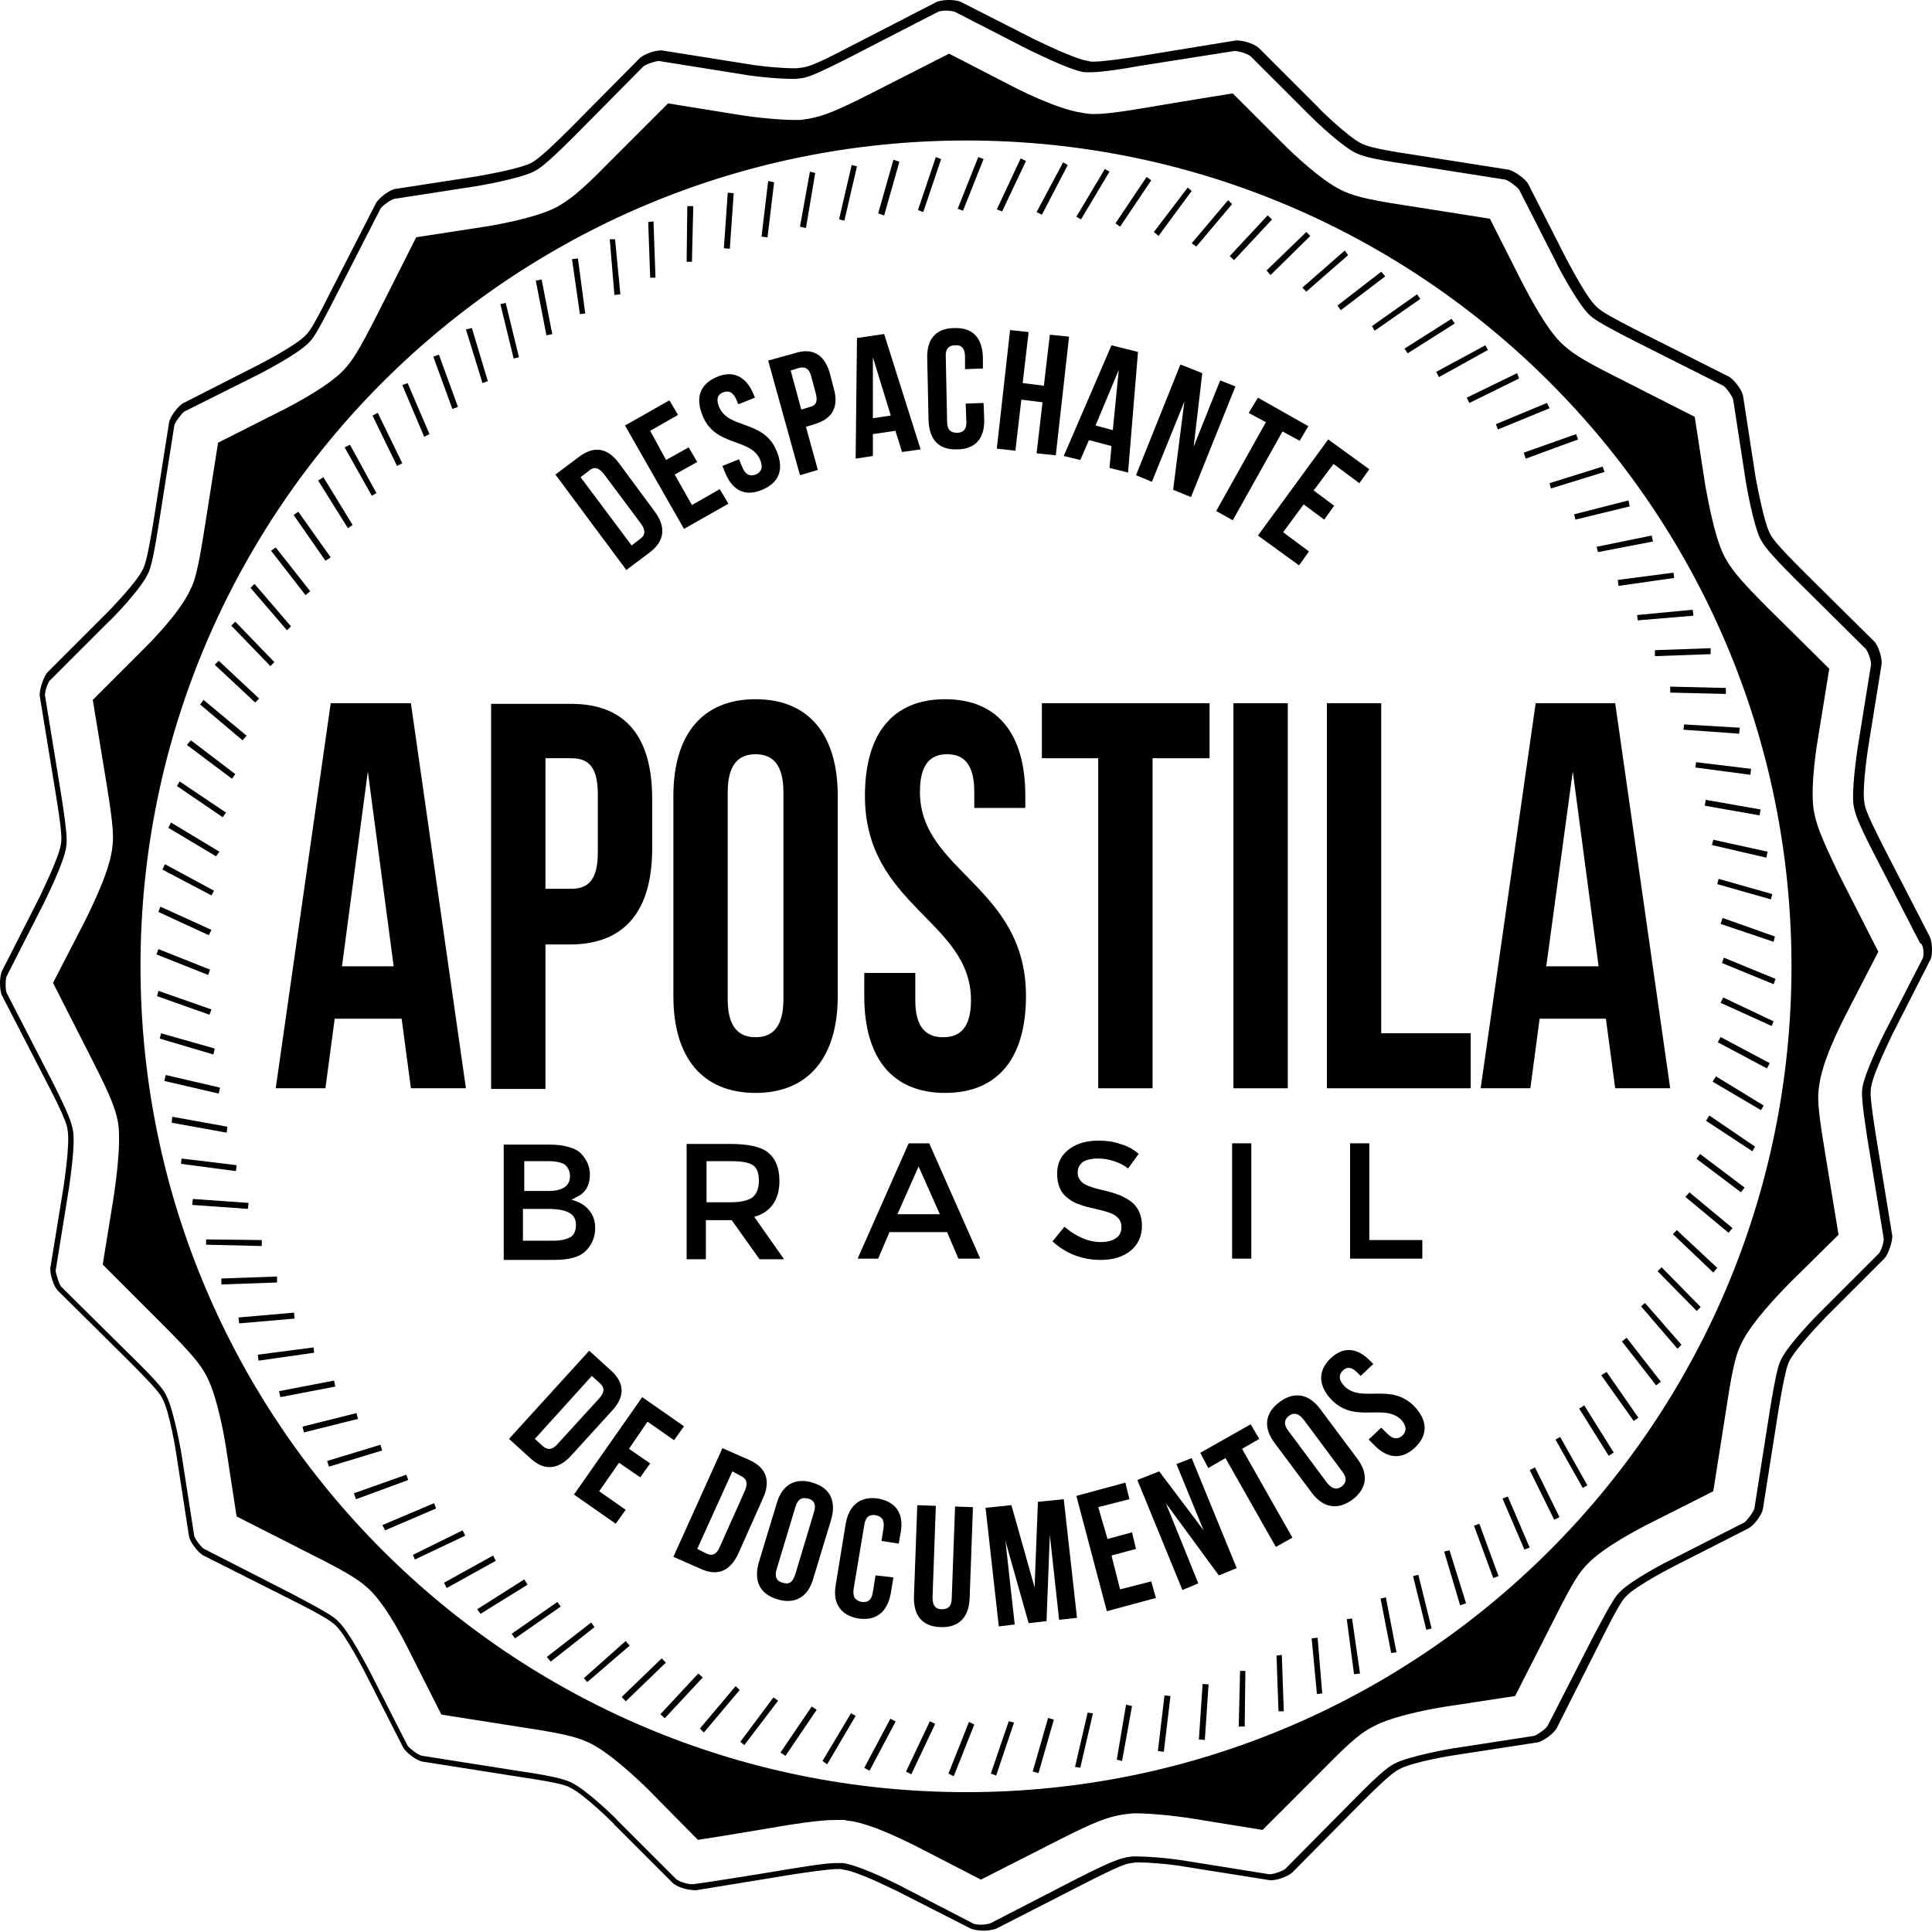 <svg width="90" height="90" viewBox="0 0 90 90" fill="none" xmlns="http://www.w3.org/2000/svg">
<path d="M89.907 43.657L87.808 39.581C86.943 37.883 86.882 37.636 86.851 37.389C86.727 36.71 87.036 34.765 87.036 34.765L87.653 30.936C87.684 30.659 87.499 30.041 87.283 29.856L84.041 26.645C82.683 25.287 82.559 25.07 82.436 24.823C82.158 24.268 81.849 22.57 81.787 22.261L81.201 18.463C81.17 18.185 80.768 17.66 80.521 17.537L76.415 15.468C74.717 14.604 74.532 14.449 74.347 14.264C73.853 13.801 72.988 12.072 72.957 12.041L71.197 8.583C71.074 8.336 70.549 7.966 70.271 7.904L65.763 7.194C63.88 6.916 63.602 6.762 63.448 6.7C62.799 6.391 61.379 5.002 61.379 4.971L58.662 2.254C58.508 2.099 58.045 1.883 57.581 1.883L53.043 2.624C52.456 2.717 51.376 2.871 50.974 2.871H50.82L50.696 2.84C50.017 2.748 48.257 1.852 48.226 1.852L44.768 0.093C44.707 0.062 44.521 0 44.213 0C43.904 0 43.688 0.062 43.626 0.093L39.551 2.192C37.852 3.087 37.575 3.118 37.358 3.149L37.111 3.18H36.926C36.556 3.18 35.568 3.118 34.703 2.964L30.813 2.346C30.442 2.346 29.948 2.563 29.794 2.717L26.583 5.959C25.225 7.317 24.978 7.441 24.793 7.564C24.237 7.873 22.539 8.151 22.23 8.213L18.432 8.799C18.154 8.83 17.63 9.232 17.506 9.479L15.406 13.585C14.542 15.314 14.388 15.468 14.233 15.623C13.77 16.117 12.01 17.012 12.01 17.012L8.552 18.772C8.305 18.895 7.904 19.42 7.873 19.698L7.163 24.206C6.854 26.12 6.731 26.367 6.669 26.491C6.36 27.17 4.94 28.59 4.94 28.59L2.223 31.307C2.038 31.492 1.822 32.141 1.852 32.419L2.593 36.957C2.902 38.84 2.871 39.087 2.84 39.304C2.748 39.983 1.852 41.743 1.852 41.774L0.093 45.232C-0.031 45.479 -0.031 46.127 0.093 46.374L2.192 50.449C3.087 52.178 3.118 52.425 3.149 52.642C3.273 53.29 2.964 55.235 2.964 55.266L2.346 59.063C2.316 59.341 2.501 59.959 2.717 60.144L5.959 63.355C7.317 64.714 7.472 64.961 7.564 65.146C7.904 65.763 8.213 67.708 8.213 67.739L8.799 71.537C8.83 71.815 9.232 72.34 9.479 72.463L13.585 74.532C15.314 75.396 15.468 75.582 15.623 75.705C16.117 76.168 17.012 77.928 17.012 77.928L18.772 81.386C18.895 81.633 19.42 82.034 19.698 82.065L24.206 82.775C26.089 83.053 26.367 83.177 26.552 83.269C27.201 83.578 28.621 84.967 28.621 84.998L31.338 87.715C31.492 87.87 31.955 88.055 32.419 88.055L36.957 87.314C37.575 87.221 38.624 87.067 39.026 87.067H39.18L39.304 87.098C40.014 87.19 41.743 88.086 41.774 88.086L45.232 89.846C45.324 89.876 45.509 89.938 45.818 89.938C46.096 89.938 46.312 89.876 46.405 89.846L50.511 87.746C52.209 86.882 52.456 86.82 52.703 86.789L52.919 86.758H53.074C53.444 86.758 54.432 86.82 55.297 86.974L59.187 87.592C59.557 87.592 60.051 87.376 60.206 87.221L63.417 83.979C64.775 82.621 65.022 82.497 65.207 82.405C65.825 82.065 67.77 81.756 67.801 81.756L71.599 81.17C71.876 81.139 72.401 80.738 72.525 80.491L74.594 76.384C75.458 74.655 75.612 74.501 75.767 74.347C76.23 73.853 77.99 72.957 77.99 72.957L81.448 71.197C81.695 71.074 82.096 70.549 82.127 70.271L82.837 65.763C83.146 63.88 83.269 63.602 83.331 63.448C83.64 62.799 85.06 61.348 85.06 61.348L87.777 58.631C87.962 58.446 88.178 57.798 88.147 57.551L87.406 53.012C87.098 51.098 87.129 50.882 87.159 50.666C87.252 49.986 88.147 48.226 88.147 48.196L89.907 44.738C90.031 44.583 90.031 43.935 89.907 43.657ZM89.568 44.645L87.808 48.072C87.808 48.072 86.882 49.894 86.758 50.666C86.727 50.913 86.696 51.16 87.005 53.136L87.746 57.674C87.777 57.828 87.623 58.322 87.499 58.415L84.782 61.132C84.751 61.163 83.3 62.614 82.96 63.355C82.868 63.54 82.744 63.849 82.436 65.763L81.726 70.271C81.695 70.425 81.386 70.827 81.262 70.919L77.805 72.679C77.774 72.679 75.983 73.606 75.458 74.161C75.273 74.347 75.118 74.532 74.192 76.292L72.093 80.398C72.031 80.522 71.599 80.83 71.475 80.861L67.677 81.448C67.647 81.448 65.671 81.787 64.96 82.158C64.744 82.281 64.467 82.405 63.077 83.825L59.866 87.067C59.804 87.129 59.434 87.283 59.156 87.314L55.297 86.696C54.37 86.542 53.383 86.48 52.981 86.48H52.827H52.796H52.765L52.518 86.511C52.24 86.573 51.962 86.604 50.202 87.499L46.127 89.599C46.096 89.599 45.942 89.66 45.726 89.66C45.509 89.66 45.355 89.629 45.324 89.599L41.866 87.808C41.31 87.53 39.952 86.882 39.273 86.789H39.149H39.118H39.087H38.933C38.501 86.789 37.544 86.943 36.772 87.067C35.321 87.314 32.573 87.746 32.264 87.777C31.924 87.777 31.554 87.592 31.492 87.53L28.775 84.813C28.775 84.782 27.324 83.362 26.583 83.022C26.367 82.93 26.058 82.775 24.144 82.497L19.636 81.787C19.482 81.756 19.081 81.448 18.988 81.324L17.228 77.866C17.105 77.65 16.302 76.045 15.746 75.52C15.561 75.335 15.376 75.18 13.616 74.254L9.509 72.154C9.386 72.093 9.077 71.691 9.046 71.537L8.46 67.77C8.46 67.77 8.12 65.732 7.75 65.022C7.657 64.806 7.503 64.528 6.082 63.139L2.84 59.928C2.748 59.804 2.593 59.31 2.593 59.187L3.211 55.358C3.273 54.895 3.52 53.29 3.396 52.642C3.334 52.364 3.304 52.086 2.408 50.326L0.309 46.25C0.247 46.127 0.247 45.602 0.309 45.479L2.069 42.021C2.069 41.99 2.995 40.199 3.087 39.427C3.118 39.18 3.149 38.902 2.84 36.957L2.099 32.419C2.069 32.264 2.223 31.77 2.346 31.677L5.063 28.961C5.094 28.961 6.545 27.479 6.885 26.738C6.978 26.552 7.101 26.305 7.41 24.329L8.12 19.822C8.151 19.667 8.46 19.266 8.583 19.173L12.041 17.444C12.041 17.444 13.863 16.518 14.388 15.962C14.573 15.777 14.727 15.592 15.623 13.832L17.722 9.726C17.784 9.602 18.216 9.293 18.37 9.262L22.168 8.676C22.199 8.676 24.175 8.336 24.854 7.997C25.101 7.873 25.379 7.719 26.768 6.329L29.979 3.087C30.041 3.026 30.412 2.871 30.689 2.84L34.549 3.458C35.444 3.612 36.463 3.674 36.834 3.674H37.019H37.05H37.081L37.328 3.643C37.575 3.612 37.852 3.551 39.612 2.655L43.688 0.556C43.688 0.556 43.811 0.494 44.089 0.494C44.336 0.494 44.491 0.556 44.491 0.556L47.918 2.316C47.949 2.316 49.739 3.242 50.511 3.365H50.635H50.666H50.696H50.851C51.314 3.365 52.518 3.18 52.981 3.087C52.981 3.087 57.087 2.439 57.489 2.377C57.828 2.377 58.199 2.563 58.261 2.624L60.978 5.341C61.317 5.681 62.521 6.823 63.17 7.132C63.386 7.225 63.664 7.379 65.609 7.657L70.117 8.367C70.271 8.398 70.672 8.707 70.765 8.83L72.525 12.288C72.525 12.319 73.451 14.079 74.007 14.635C74.192 14.82 74.408 15.005 76.168 15.9L80.275 17.969C80.398 18.031 80.707 18.463 80.738 18.617L81.324 22.415C81.324 22.446 81.664 24.422 82.003 25.101C82.158 25.379 82.281 25.626 83.671 27.015L86.912 30.226C87.005 30.319 87.19 30.813 87.159 30.967L86.542 34.796C86.48 35.259 86.233 36.895 86.357 37.575C86.418 37.852 86.449 38.13 87.345 39.859L89.444 43.935C89.629 43.997 89.629 44.521 89.568 44.645Z" fill="black"/>
<path d="M84.504 37.821C84.288 36.648 84.689 34.394 84.689 34.394L85.214 31.152L82.374 28.342C80.923 26.891 80.645 26.49 80.336 25.934C79.811 24.915 79.502 22.877 79.441 22.63L78.947 19.419L75.365 17.598C73.574 16.703 73.173 16.394 72.741 15.992C72.555 15.807 72 15.282 70.888 13.121L69.406 10.188L65.485 9.57C63.417 9.262 62.953 9.076 62.49 8.86C61.533 8.397 60.236 7.162 59.742 6.668L57.427 4.352C56.223 4.538 53.475 5.001 53.475 5.001C51.684 5.31 51.19 5.31 51.005 5.31H50.82L50.542 5.279L50.387 5.248C49.214 5.093 47.207 4.044 47.146 4.013L44.212 2.5L40.631 4.322C38.871 5.217 38.346 5.402 37.698 5.526L37.297 5.587H36.957C36.432 5.587 35.29 5.495 34.363 5.34L31.122 4.816L28.312 7.625C26.953 9.015 26.459 9.354 25.904 9.663C24.885 10.188 22.816 10.527 22.6 10.558L19.389 11.052L17.567 14.665C16.672 16.424 16.394 16.826 15.993 17.258C15.159 18.123 13.152 19.111 13.091 19.142L10.158 20.623L9.54 24.545C9.231 26.52 9.077 27.076 8.861 27.478C8.336 28.651 6.638 30.287 6.638 30.287L4.322 32.603L4.971 36.555C5.279 38.469 5.31 38.994 5.218 39.581C5.063 40.754 4.075 42.637 3.983 42.853L2.47 45.786L4.291 49.368C5.187 51.128 5.372 51.653 5.495 52.27C5.681 53.413 5.31 55.574 5.31 55.666L4.785 58.908L7.595 61.718C8.984 63.107 9.355 63.601 9.602 64.064C10.188 65.145 10.528 67.43 10.528 67.43L11.022 70.641L14.604 72.462C16.456 73.388 16.826 73.697 17.197 74.037C18.092 74.871 19.08 76.939 19.08 76.939L20.562 79.872L24.483 80.49C26.552 80.799 27.015 80.984 27.478 81.2C28.436 81.663 29.825 82.991 30.226 83.392L32.511 85.708C33.746 85.522 36.463 85.059 36.463 85.059C38.161 84.781 38.686 84.781 39.026 84.781C39.056 84.781 39.334 84.781 39.334 84.781L39.489 84.812C39.767 84.843 40.569 84.936 42.761 86.047L45.694 87.56L49.276 85.739C51.098 84.812 51.592 84.658 52.271 84.534L52.487 84.504L52.796 84.472H52.95C53.475 84.472 54.617 84.565 55.574 84.72L58.816 85.245L61.626 82.435C63.015 81.015 63.478 80.675 63.972 80.428C65.053 79.841 67.338 79.502 67.338 79.502L70.58 79.008L72.401 75.426C73.327 73.574 73.605 73.203 73.976 72.833C74.717 72.061 76.384 71.197 76.878 70.95L79.811 69.468L80.429 65.546C80.737 63.478 80.923 62.984 81.108 62.613C81.417 61.934 82.158 61.008 83.331 59.804L85.646 57.519L84.998 53.567C84.659 51.529 84.659 51.066 84.751 50.541C84.844 49.8 85.245 48.719 85.986 47.268L87.499 44.335L85.677 40.754C84.813 38.963 84.628 38.438 84.504 37.821ZM45.015 83.485C23.773 83.485 6.545 66.256 6.545 45.014C6.545 23.773 23.773 6.545 45.015 6.545C66.257 6.545 83.454 23.773 83.454 45.014C83.454 66.256 66.257 83.485 45.015 83.485Z" fill="black"/>
<path d="M47.794 7.502L47.547 7.379L46.435 9.756L46.682 9.849L47.794 7.502Z" fill="black"/>
<path d="M45.818 7.409L45.571 7.316L44.614 9.725L44.861 9.817L45.818 7.409Z" fill="black"/>
<path d="M43.842 7.409L43.595 7.316L42.762 9.786L43.009 9.879L43.842 7.409Z" fill="black"/>
<path d="M41.897 7.534L41.619 7.441L40.909 9.942L41.187 10.035L41.897 7.534Z" fill="black"/>
<path d="M39.921 7.749L39.674 7.688L39.087 10.219L39.334 10.281L39.921 7.749Z" fill="black"/>
<path d="M37.976 8.058L37.729 7.996L37.266 10.559L37.544 10.62L37.976 8.058Z" fill="black"/>
<path d="M36.062 8.491L35.784 8.43L35.475 11.023L35.753 11.054L36.062 8.491Z" fill="black"/>
<path d="M33.901 8.979L33.721 11.566L33.998 11.585L34.179 8.998L33.901 8.979Z" fill="black"/>
<path d="M32.295 9.602H32.017L31.986 12.195H32.233L32.295 9.602Z" fill="black"/>
<path d="M30.535 12.937L30.443 10.312L30.196 10.343L30.288 12.937H30.535Z" fill="black"/>
<path d="M28.899 13.709L28.652 11.146H28.405L28.621 13.74L28.899 13.709Z" fill="black"/>
<path d="M27.262 14.604L26.923 12.041L26.645 12.072L27.015 14.634L27.262 14.604Z" fill="black"/>
<path d="M25.232 13.02L24.959 13.072L25.454 15.619L25.726 15.566L25.232 13.02Z" fill="black"/>
<path d="M24.175 16.641L23.558 14.109L23.311 14.171L23.928 16.703L24.175 16.641Z" fill="black"/>
<path d="M22.724 17.753L21.983 15.283L21.705 15.345L22.477 17.846L22.724 17.753Z" fill="black"/>
<path d="M20.446 16.52L20.185 16.615L21.073 19.051L21.334 18.956L20.446 16.52Z" fill="black"/>
<path d="M20.007 20.223L18.988 17.846L18.741 17.938L19.76 20.347L20.007 20.223Z" fill="black"/>
<path d="M18.741 21.581L17.599 19.234L17.352 19.358L18.494 21.704L18.741 21.581Z" fill="black"/>
<path d="M17.537 22.971L16.302 20.717L16.055 20.84L17.32 23.094L17.537 22.971Z" fill="black"/>
<path d="M16.425 24.453L15.067 22.23L14.82 22.385L16.209 24.608L16.425 24.453Z" fill="black"/>
<path d="M15.407 25.966L13.894 23.836L13.678 23.99L15.16 26.121L15.407 25.966Z" fill="black"/>
<path d="M14.45 27.54L12.844 25.502L12.628 25.656L14.233 27.725L14.45 27.54Z" fill="black"/>
<path d="M13.554 29.177L11.856 27.201L11.671 27.386L13.369 29.362L13.554 29.177Z" fill="black"/>
<path d="M12.782 30.844L10.961 28.961L10.775 29.146L12.597 31.03L12.782 30.844Z" fill="black"/>
<path d="M12.072 32.541L10.189 30.781L10.003 30.966L11.887 32.726L12.072 32.541Z" fill="black"/>
<path d="M11.486 34.271L9.479 32.603L9.324 32.82L11.3 34.487L11.486 34.271Z" fill="black"/>
<path d="M10.96 36.061L8.892 34.486L8.707 34.702L10.806 36.277L10.96 36.061Z" fill="black"/>
<path d="M10.528 37.853L8.367 36.402L8.244 36.618L10.374 38.069L10.528 37.853Z" fill="black"/>
<path d="M10.22 39.675L7.966 38.316L7.842 38.563L10.065 39.891L10.22 39.675Z" fill="black"/>
<path d="M9.973 41.495L7.688 40.26L7.564 40.507L9.849 41.711L9.973 41.495Z" fill="black"/>
<path d="M9.849 43.317L7.472 42.236L7.379 42.483L9.725 43.564L9.849 43.317Z" fill="black"/>
<path d="M9.787 45.17L7.379 44.213L7.287 44.46L9.695 45.417L9.787 45.17Z" fill="black"/>
<path d="M9.849 47.023L7.379 46.158L7.317 46.405L9.757 47.27L9.849 47.023Z" fill="black"/>
<path d="M10.004 48.845L7.503 48.135L7.441 48.382L9.942 49.123L10.004 48.845Z" fill="black"/>
<path d="M10.25 50.665L7.718 50.078L7.657 50.356L10.188 50.943L10.25 50.665Z" fill="black"/>
<path d="M10.59 52.486L8.027 52.023L7.997 52.301L10.559 52.764L10.59 52.486Z" fill="black"/>
<path d="M11.022 54.278L8.46 53.969L8.429 54.216L10.991 54.555L11.022 54.278Z" fill="black"/>
<path d="M11.578 56.037L8.984 55.852L8.954 56.13L11.547 56.315L11.578 56.037Z" fill="black"/>
<path d="M12.195 57.767L9.602 57.736V57.983L12.195 58.045V57.767Z" fill="black"/>
<path d="M12.905 59.465L10.312 59.557V59.835L12.905 59.743V59.465Z" fill="black"/>
<path d="M13.698 61.148L11.114 61.372L11.138 61.649L13.722 61.425L13.698 61.148Z" fill="black"/>
<path d="M14.604 62.768L12.01 63.107L12.041 63.385L14.635 63.015L14.604 62.768Z" fill="black"/>
<path d="M15.561 64.312L12.998 64.806L13.06 65.084L15.623 64.59L15.561 64.312Z" fill="black"/>
<path d="M16.607 65.828L14.091 66.457L14.158 66.727L16.674 66.098L16.607 65.828Z" fill="black"/>
<path d="M17.721 67.303L15.24 68.057L15.321 68.323L17.802 67.569L17.721 67.303Z" fill="black"/>
<path d="M18.926 68.697L16.487 69.562L16.58 69.84L19.019 68.944L18.926 68.697Z" fill="black"/>
<path d="M20.223 70.023L17.815 71.042L17.938 71.289L20.316 70.27L20.223 70.023Z" fill="black"/>
<path d="M21.55 71.289L19.235 72.431L19.328 72.648L21.674 71.536L21.55 71.289Z" fill="black"/>
<path d="M22.971 72.463L20.686 73.729L20.809 73.976L23.094 72.71L22.971 72.463Z" fill="black"/>
<path d="M24.422 73.574L22.23 74.964L22.384 75.18L24.576 73.821L24.422 73.574Z" fill="black"/>
<path d="M25.966 74.625L23.835 76.107L23.99 76.323L26.12 74.841L25.966 74.625Z" fill="black"/>
<path d="M27.54 75.582L25.472 77.188L25.657 77.404L27.695 75.798L27.54 75.582Z" fill="black"/>
<path d="M29.146 76.445L27.201 78.174L27.355 78.359L29.331 76.661L29.146 76.445Z" fill="black"/>
<path d="M30.826 77.252L28.959 79.053L29.152 79.253L31.018 77.452L30.826 77.252Z" fill="black"/>
<path d="M32.531 77.955L30.764 79.854L30.968 80.043L32.735 78.144L32.531 77.955Z" fill="black"/>
<path d="M32.604 80.521L32.789 80.706L34.456 78.73L34.271 78.545L32.604 80.521Z" fill="black"/>
<path d="M34.487 81.139L34.673 81.293L36.247 79.225L36.031 79.07L34.487 81.139Z" fill="black"/>
<path d="M37.814 79.494L36.358 81.64L36.588 81.796L38.044 79.65L37.814 79.494Z" fill="black"/>
<path d="M38.315 82.034L38.532 82.188L39.859 79.934L39.643 79.811L38.315 82.034Z" fill="black"/>
<path d="M41.477 80.064L40.261 82.355L40.507 82.486L41.722 80.195L41.477 80.064Z" fill="black"/>
<path d="M42.206 82.528L42.453 82.652L43.564 80.305L43.317 80.182L42.206 82.528Z" fill="black"/>
<path d="M44.182 82.621L44.429 82.745L45.386 80.336L45.139 80.213L44.182 82.621Z" fill="black"/>
<path d="M46.158 82.621L46.405 82.713L47.238 80.243L46.991 80.182L46.158 82.621Z" fill="black"/>
<path d="M48.824 80.029L48.109 82.522L48.377 82.599L49.092 80.106L48.824 80.029Z" fill="black"/>
<path d="M50.079 82.313L50.326 82.344L50.913 79.812L50.666 79.781L50.079 82.313Z" fill="black"/>
<path d="M52.024 81.973L52.271 82.034L52.734 79.472L52.456 79.41L52.024 81.973Z" fill="black"/>
<path d="M53.938 81.572L54.216 81.603L54.525 79.009L54.247 78.978L53.938 81.572Z" fill="black"/>
<path d="M56.022 78.445L55.849 81.033L56.126 81.052L56.3 78.464L56.022 78.445Z" fill="black"/>
<path d="M57.705 80.429H57.983L58.014 77.836H57.767L57.705 80.429Z" fill="black"/>
<path d="M59.465 77.124L59.557 79.718H59.804L59.712 77.094L59.465 77.124Z" fill="black"/>
<path d="M61.101 76.322L61.348 78.915L61.595 78.885L61.379 76.291L61.101 76.322Z" fill="black"/>
<path d="M62.737 75.427L63.077 77.99L63.355 77.959L62.984 75.397L62.737 75.427Z" fill="black"/>
<path d="M64.312 74.47L64.806 77.002L65.053 76.971L64.559 74.408L64.312 74.47Z" fill="black"/>
<path d="M65.825 73.421L66.443 75.922L66.69 75.86L66.072 73.359L65.825 73.421Z" fill="black"/>
<path d="M67.276 72.279L68.017 74.779L68.295 74.687L67.523 72.217L67.276 72.279Z" fill="black"/>
<path d="M68.665 71.073L69.561 73.512L69.808 73.42L68.912 70.981L68.665 71.073Z" fill="black"/>
<path d="M69.993 69.807L71.012 72.185L71.259 72.092L70.24 69.715L69.993 69.807Z" fill="black"/>
<path d="M71.259 68.481L72.401 70.796L72.648 70.673L71.506 68.357L71.259 68.481Z" fill="black"/>
<path d="M72.463 67.061L73.729 69.315L73.945 69.191L72.679 66.938L72.463 67.061Z" fill="black"/>
<path d="M73.8 65.469L73.564 65.616L74.939 67.815L75.174 67.668L73.8 65.469Z" fill="black"/>
<path d="M74.593 64.065L76.106 66.195L76.322 66.041L74.84 63.91L74.593 64.065Z" fill="black"/>
<path d="M75.774 62.318L75.555 62.489L77.149 64.535L77.369 64.364L75.774 62.318Z" fill="black"/>
<path d="M76.446 60.854L78.144 62.83L78.329 62.644L76.631 60.699L76.446 60.854Z" fill="black"/>
<path d="M77.218 59.218L79.04 61.071L79.225 60.886L77.403 59.033L77.218 59.218Z" fill="black"/>
<path d="M77.928 57.488L79.811 59.279L79.996 59.063L78.113 57.303L77.928 57.488Z" fill="black"/>
<path d="M78.515 55.759L80.521 57.426L80.707 57.21L78.7 55.543L78.515 55.759Z" fill="black"/>
<path d="M79.197 53.758L79.03 53.98L81.1 55.541L81.268 55.319L79.197 53.758Z" fill="black"/>
<path d="M79.472 52.21L81.633 53.63L81.756 53.414L79.626 51.963L79.472 52.21Z" fill="black"/>
<path d="M79.78 50.388L82.034 51.715L82.158 51.499L79.935 50.141L79.78 50.388Z" fill="black"/>
<path d="M80.152 48.309L80.022 48.554L82.311 49.772L82.442 49.526L80.152 48.309Z" fill="black"/>
<path d="M80.151 46.714L82.528 47.794L82.621 47.578L80.274 46.467L80.151 46.714Z" fill="black"/>
<path d="M80.213 44.86L82.621 45.848L82.714 45.601L80.305 44.613L80.213 44.86Z" fill="black"/>
<path d="M80.151 43.04L82.621 43.873L82.683 43.626L80.244 42.762L80.151 43.04Z" fill="black"/>
<path d="M79.997 41.187L82.497 41.897L82.559 41.65L80.058 40.94L79.997 41.187Z" fill="black"/>
<path d="M79.749 39.366L82.281 39.953L82.343 39.675L79.811 39.119L79.749 39.366Z" fill="black"/>
<path d="M79.461 37.26L79.413 37.533L81.967 37.983L82.015 37.709L79.461 37.26Z" fill="black"/>
<path d="M78.978 35.753L81.54 36.093L81.571 35.815L79.008 35.506L78.978 35.753Z" fill="black"/>
<path d="M78.422 33.993L81.015 34.178L81.046 33.9L78.453 33.746L78.422 33.993Z" fill="black"/>
<path d="M77.805 32.264L80.398 32.326V32.048L77.805 31.986V32.264Z" fill="black"/>
<path d="M77.094 30.566L79.688 30.473V30.195L77.094 30.288V30.566Z" fill="black"/>
<path d="M76.292 28.898L78.885 28.682L78.854 28.404L76.261 28.651L76.292 28.898Z" fill="black"/>
<path d="M75.396 27.293L77.99 26.923L77.959 26.676L75.365 27.015L75.396 27.293Z" fill="black"/>
<path d="M74.439 25.719L77.002 25.225L76.94 24.947L74.377 25.472L74.439 25.719Z" fill="black"/>
<path d="M73.389 24.206L75.921 23.588L75.859 23.311L73.328 23.959L73.389 24.206Z" fill="black"/>
<path d="M72.247 22.755L74.748 21.983L74.655 21.736L72.185 22.508L72.247 22.755Z" fill="black"/>
<path d="M71.074 21.365L73.513 20.47L73.42 20.223L70.981 21.087L71.074 21.365Z" fill="black"/>
<path d="M69.777 20.006L72.186 19.018L72.062 18.771L69.685 19.759L69.777 20.006Z" fill="black"/>
<path d="M68.449 18.772L70.765 17.63L70.672 17.383L68.326 18.525L68.449 18.772Z" fill="black"/>
<path d="M67.029 17.568L69.314 16.302L69.191 16.086L66.906 17.321L67.029 17.568Z" fill="black"/>
<path d="M65.578 16.457L67.77 15.068L67.616 14.852L65.424 16.241L65.578 16.457Z" fill="black"/>
<path d="M64.034 15.407L66.165 13.925L66.01 13.709L63.911 15.191L64.034 15.407Z" fill="black"/>
<path d="M62.46 14.449L64.528 12.874L64.343 12.658L62.305 14.233L62.46 14.449Z" fill="black"/>
<path d="M60.854 13.584L62.799 11.886L62.645 11.67L60.669 13.399L60.854 13.584Z" fill="black"/>
<path d="M59.187 12.813L61.039 10.992L60.854 10.807L59.002 12.597L59.187 12.813Z" fill="black"/>
<path d="M59.051 10.033L57.284 11.931L57.487 12.12L59.255 10.223L59.051 10.033Z" fill="black"/>
<path d="M57.396 9.509L57.211 9.324L55.513 11.331L55.729 11.485L57.396 9.509Z" fill="black"/>
<path d="M55.513 8.893L55.328 8.738L53.753 10.807L53.969 10.992L55.513 8.893Z" fill="black"/>
<path d="M53.63 8.399L53.413 8.244L51.962 10.405L52.178 10.56L53.63 8.399Z" fill="black"/>
<path d="M51.684 7.997L51.468 7.873L50.141 10.096L50.357 10.22L51.684 7.997Z" fill="black"/>
<path d="M49.739 7.688L49.523 7.564L48.288 9.88L48.535 10.004L49.739 7.688Z" fill="black"/>
<path d="M15.406 32.758L12.844 50.696H15.159L15.592 47.454H18.71L19.142 50.696H21.705L19.142 32.758H15.406ZM15.931 45.015L17.135 35.938L18.339 45.015H15.931Z" fill="black"/>
<path d="M30.381 39.52V37.204C30.381 34.333 29.146 32.789 26.614 32.789H22.878V50.727H25.41V43.997H26.614C29.146 43.966 30.381 42.391 30.381 39.52ZM27.849 39.705C27.849 40.971 27.417 41.403 26.614 41.403H25.41V35.321H26.614C27.417 35.321 27.849 35.722 27.849 37.019V39.705Z" fill="black"/>
<path d="M39.026 46.404V37.08C39.026 34.209 37.667 32.572 35.197 32.572C32.727 32.572 31.369 34.209 31.369 37.08V46.404C31.369 49.276 32.727 50.912 35.197 50.912C37.667 50.912 39.026 49.245 39.026 46.404ZM36.494 46.559C36.494 47.824 36 48.318 35.197 48.318C34.394 48.318 33.9 47.824 33.9 46.559V36.895C33.9 35.629 34.394 35.135 35.197 35.135C36 35.135 36.494 35.629 36.494 36.895V46.559Z" fill="black"/>
<path d="M40.261 45.293V46.404C40.261 49.276 41.557 50.912 44.028 50.912C46.498 50.912 47.794 49.276 47.794 46.404C47.794 41.279 42.854 40.6 42.854 36.895C42.854 35.629 43.317 35.135 44.12 35.135C44.923 35.135 45.386 35.629 45.386 36.895V37.636H47.763V37.08C47.763 34.209 46.498 32.572 44.028 32.572C41.557 32.572 40.292 34.209 40.292 37.08C40.292 42.205 45.232 42.885 45.232 46.59C45.232 47.855 44.738 48.318 43.935 48.318C43.132 48.318 42.638 47.855 42.638 46.59V45.324H40.261V45.293Z" fill="black"/>
<path d="M53.691 35.321H56.346V32.758H48.535V35.321H51.16V50.696H53.691V35.321Z" fill="black"/>
<path d="M59.99 32.758H57.458V50.696H59.99V32.758Z" fill="black"/>
<path d="M68.511 48.133H64.343V32.758H61.812V50.696H68.511V48.133Z" fill="black"/>
<path d="M74.809 47.454L75.242 50.696H77.804L75.242 32.758H71.537L68.974 50.696H71.29L71.722 47.454H74.809ZM73.266 35.938L74.47 45.015H72.031L73.266 35.938Z" fill="black"/>
<path d="M27.077 55.636C27.355 55.42 27.479 55.111 27.479 54.71C27.479 54.37 27.355 54.061 27.108 53.783C26.985 53.629 26.768 53.505 26.521 53.444C26.244 53.351 25.935 53.32 25.564 53.32H23.465V58.693H25.811C26.552 58.693 27.077 58.538 27.355 58.199C27.602 57.921 27.726 57.581 27.726 57.211C27.726 56.871 27.633 56.593 27.417 56.346C27.232 56.13 26.954 55.975 26.614 55.883C26.707 55.852 26.768 55.821 26.799 55.79C26.923 55.728 26.985 55.698 27.077 55.636ZM24.391 54.092H25.564C25.904 54.092 26.151 54.154 26.305 54.246C26.46 54.37 26.552 54.555 26.552 54.802C26.552 55.234 26.213 55.481 25.564 55.481H24.422V54.092H24.391ZM26.83 57.056C26.83 57.334 26.738 57.55 26.552 57.643C26.367 57.735 26.12 57.797 25.78 57.797H24.36V56.315H25.657C26.46 56.346 26.83 56.562 26.83 57.056Z" fill="black"/>
<path d="M35.136 56.685C35.907 56.469 36.309 55.883 36.309 55.018C36.309 54.401 36.123 53.968 35.784 53.691C35.444 53.413 34.827 53.289 34.024 53.289H31.986V58.661H32.882V56.84H34.086L35.383 58.661H36.525L35.136 56.685ZM34.024 56.006H32.913V54.092H34.055C34.549 54.092 34.889 54.154 35.074 54.277C35.259 54.401 35.352 54.648 35.352 54.987C35.352 55.327 35.259 55.605 35.074 55.759C34.889 55.913 34.549 56.006 34.024 56.006Z" fill="black"/>
<path d="M45.664 58.632L43.286 53.26H42.329L39.952 58.632H40.909L41.434 57.397H44.12L44.645 58.632H45.664ZM41.805 56.563L42.792 54.34L43.781 56.563H41.805Z" fill="black"/>
<path d="M51.993 57.673C51.808 57.797 51.592 57.859 51.283 57.859C50.697 57.859 50.141 57.612 49.585 57.148L49.029 57.828C49.678 58.414 50.419 58.692 51.283 58.692C51.87 58.692 52.333 58.538 52.672 58.26C53.012 57.982 53.197 57.581 53.197 57.118C53.197 56.654 53.043 56.284 52.765 56.037C52.487 55.79 52.055 55.605 51.53 55.481C50.974 55.358 50.604 55.234 50.45 55.111C50.295 54.987 50.203 54.833 50.203 54.617C50.203 54.401 50.295 54.246 50.45 54.123C50.604 54.03 50.851 53.968 51.098 53.968C51.376 53.968 51.623 53.999 51.901 54.092C52.178 54.184 52.395 54.308 52.549 54.431L53.043 53.752C52.796 53.536 52.518 53.382 52.178 53.289C51.839 53.166 51.499 53.135 51.16 53.135C50.635 53.135 50.172 53.258 49.801 53.536C49.431 53.814 49.245 54.184 49.245 54.678C49.245 55.172 49.4 55.543 49.709 55.79C49.863 55.913 50.048 56.037 50.264 56.099C50.48 56.191 50.758 56.253 51.16 56.346C51.561 56.438 51.839 56.531 51.993 56.654C52.148 56.778 52.24 56.932 52.24 57.148C52.24 57.365 52.178 57.55 51.993 57.673Z" fill="black"/>
<path d="M58.291 53.26H57.396V58.632H58.291V53.26Z" fill="black"/>
<path d="M62.892 53.26V58.632H66.257V57.767H63.788V53.26H62.892Z" fill="black"/>
<path d="M27.448 62.922L28.467 63.848C29.115 64.435 29.115 65.083 28.497 65.731L26.614 67.8C26.027 68.448 25.379 68.541 24.731 67.954L23.712 67.028L27.448 62.922ZM27.571 64.095L24.916 67.028L25.287 67.368C25.503 67.553 25.719 67.553 25.966 67.275L27.911 65.145C28.189 64.836 28.158 64.62 27.942 64.435L27.571 64.095Z" fill="black"/>
<path d="M29.3 67.492L30.288 68.171L29.825 68.82L28.837 68.141L27.911 69.468L29.146 70.333L28.683 70.981L26.737 69.623L29.917 65.084L31.863 66.442L31.399 67.091L30.164 66.226L29.3 67.492Z" fill="black"/>
<path d="M33.653 67.461L34.919 68.017C35.722 68.387 35.907 69.005 35.537 69.807L34.394 72.37C34.024 73.173 33.437 73.451 32.635 73.08L31.369 72.524L33.653 67.461ZM34.117 68.541L32.48 72.154L32.912 72.37C33.159 72.493 33.376 72.432 33.53 72.061L34.703 69.437C34.858 69.066 34.765 68.881 34.518 68.758L34.117 68.541Z" fill="black"/>
<path d="M36.185 70.024C36.432 69.159 37.05 68.82 37.852 69.067C38.686 69.314 38.964 69.931 38.717 70.796L37.883 73.544C37.636 74.408 37.019 74.748 36.216 74.501C35.382 74.254 35.104 73.636 35.351 72.772L36.185 70.024ZM36.185 73.081C36.062 73.451 36.185 73.667 36.463 73.729C36.741 73.822 36.926 73.729 37.05 73.328L37.914 70.456C38.038 70.086 37.914 69.87 37.636 69.808C37.358 69.746 37.173 69.808 37.05 70.209L36.185 73.081Z" fill="black"/>
<path d="M41.619 73.482L41.496 74.223C41.341 75.088 40.817 75.52 39.983 75.396C39.149 75.242 38.779 74.686 38.933 73.822L39.396 70.981C39.551 70.117 40.076 69.684 40.909 69.808C41.743 69.962 42.113 70.518 41.959 71.382L41.866 71.907L41.064 71.784L41.156 71.197C41.218 70.796 41.064 70.641 40.786 70.58C40.508 70.549 40.323 70.641 40.261 71.043L39.767 74.007C39.705 74.408 39.859 74.563 40.137 74.624C40.415 74.655 40.6 74.563 40.662 74.161L40.786 73.389L41.619 73.482Z" fill="black"/>
<path d="M43.595 70.148L43.441 74.409C43.441 74.81 43.595 74.965 43.873 74.965C44.151 74.965 44.336 74.841 44.336 74.44L44.491 70.179L45.324 70.21L45.17 74.44C45.139 75.335 44.676 75.829 43.811 75.798C42.947 75.767 42.545 75.243 42.576 74.347L42.731 70.117L43.595 70.148Z" fill="black"/>
<path d="M48.195 73.944L48.35 69.961L49.554 69.838L50.171 75.365L49.338 75.457L48.905 71.505L48.751 75.519L47.917 75.612L46.837 71.783L47.269 75.673L46.528 75.766L45.911 70.239L47.115 70.116L48.195 73.944Z" fill="black"/>
<path d="M51.592 71.691L52.734 71.382L52.919 72.154L51.777 72.463L52.178 74.037L53.63 73.667L53.846 74.439L51.561 75.056L50.141 69.684L52.425 69.066L52.611 69.838L51.16 70.209L51.592 71.691Z" fill="black"/>
<path d="M54.309 70.023L55.822 73.759L55.081 74.068L52.981 68.943L54 68.541L56.069 71.289L54.803 68.202L55.513 67.924L57.612 73.049L56.779 73.389L54.309 70.023Z" fill="black"/>
<path d="M55.914 67.677L58.261 66.35L58.662 67.029L57.859 67.492L60.206 71.629L59.434 72.061L57.087 67.924L56.285 68.387L55.914 67.677Z" fill="black"/>
<path d="M59.372 67.215C58.847 66.504 58.909 65.825 59.619 65.3C60.298 64.806 60.978 64.93 61.503 65.64L63.232 67.956C63.757 68.666 63.695 69.345 62.985 69.87C62.305 70.364 61.626 70.24 61.101 69.53L59.372 67.215ZM61.811 69.067C62.058 69.376 62.275 69.407 62.491 69.252C62.707 69.098 62.769 68.851 62.522 68.542L60.731 66.134C60.484 65.825 60.268 65.794 60.052 65.949C59.835 66.103 59.774 66.35 60.021 66.659L61.811 69.067Z" fill="black"/>
<path d="M61.966 63.293C62.583 62.706 63.232 62.768 63.849 63.416L63.973 63.54L63.386 64.095L63.232 63.941C62.954 63.663 62.738 63.663 62.552 63.848C62.367 64.034 62.336 64.25 62.614 64.558C63.417 65.392 64.775 64.373 65.887 65.516C66.504 66.164 66.535 66.843 65.918 67.43C65.3 68.016 64.621 67.955 64.004 67.306L63.757 67.059L64.343 66.504L64.621 66.781C64.899 67.059 65.115 67.059 65.331 66.874C65.516 66.689 65.547 66.473 65.3 66.164C64.498 65.33 63.139 66.349 62.028 65.207C61.41 64.558 61.379 63.879 61.966 63.293Z" fill="black"/>
<path d="M25.873 22.106L26.985 21.272C27.695 20.747 28.312 20.871 28.837 21.581L30.504 23.835C31.029 24.545 30.967 25.193 30.288 25.718L29.177 26.552L25.873 22.106ZM27.046 22.229L29.424 25.409L29.825 25.101C30.041 24.946 30.103 24.73 29.856 24.39L28.127 22.075C27.88 21.766 27.664 21.735 27.448 21.921L27.046 22.229Z" fill="black"/>
<path d="M31.029 21.427L32.079 20.84L32.48 21.52L31.43 22.106L32.233 23.527L33.53 22.786L33.931 23.465L31.863 24.638L29.115 19.822L31.183 18.648L31.585 19.328L30.288 20.069L31.029 21.427Z" fill="black"/>
<path d="M33.376 17.567C34.148 17.228 34.765 17.537 35.105 18.37L35.167 18.524L34.395 18.833L34.302 18.617C34.148 18.247 33.932 18.185 33.685 18.277C33.438 18.37 33.345 18.586 33.499 18.957C33.932 20.006 35.599 19.543 36.185 21.025C36.525 21.859 36.309 22.477 35.506 22.816C34.703 23.156 34.117 22.847 33.777 22.013L33.654 21.705L34.426 21.396L34.58 21.766C34.734 22.137 34.95 22.199 35.197 22.106C35.444 22.013 35.568 21.797 35.413 21.427C34.981 20.377 33.314 20.84 32.727 19.358C32.388 18.524 32.604 17.907 33.376 17.567Z" fill="black"/>
<path d="M38.655 17.382L38.84 18.093C39.087 18.957 38.779 19.513 37.945 19.76L37.544 19.883L38.099 21.89L37.266 22.137L35.784 16.796L37.019 16.456C37.852 16.178 38.408 16.518 38.655 17.382ZM36.833 17.259L37.327 19.081L37.729 18.957C38.007 18.895 38.099 18.71 38.007 18.34L37.791 17.537C37.698 17.166 37.513 17.074 37.235 17.135L36.833 17.259Z" fill="black"/>
<path d="M42.885 20.933L42.021 21.056L41.712 20.068L40.662 20.223V21.241L39.859 21.365L39.921 15.746L41.187 15.56L42.885 20.933ZM40.662 19.482L41.496 19.358L40.662 16.641V19.482Z" fill="black"/>
<path d="M45.818 18.771L45.849 19.512C45.88 20.408 45.448 20.933 44.583 20.933C43.719 20.964 43.286 20.47 43.256 19.574L43.194 16.703C43.163 15.807 43.595 15.283 44.46 15.283C45.324 15.252 45.757 15.746 45.787 16.641V17.166L44.954 17.197V16.61C44.954 16.209 44.769 16.055 44.491 16.085C44.213 16.085 44.028 16.24 44.058 16.641L44.12 19.636C44.12 20.037 44.305 20.161 44.583 20.161C44.861 20.161 45.046 20.006 45.016 19.605L44.985 18.802L45.818 18.771Z" fill="black"/>
<path d="M47.3 20.994L46.435 20.902L47.053 15.375L47.917 15.468L47.64 17.845L48.628 17.968L48.906 15.591L49.801 15.684L49.183 21.21L48.288 21.118L48.566 18.74L47.578 18.617L47.3 20.994Z" fill="black"/>
<path d="M52.549 22.014L51.685 21.798L51.777 20.779L50.727 20.501L50.326 21.427L49.554 21.242L51.777 16.086L53.012 16.395L52.549 22.014ZM51.036 19.822L51.839 20.038L52.117 17.228L51.036 19.822Z" fill="black"/>
<path d="M55.173 18.709L53.66 22.445L52.919 22.137L54.988 16.98L56.007 17.382L55.605 20.809L56.84 17.721L57.551 17.999L55.482 23.155L54.648 22.816L55.173 18.709Z" fill="black"/>
<path d="M58.6 18.525L60.947 19.853L60.545 20.532L59.743 20.1L57.427 24.237L56.655 23.805L58.971 19.668L58.168 19.235L58.6 18.525Z" fill="black"/>
<path d="M61.194 22.848L62.151 23.558L61.688 24.206L60.73 23.496L59.773 24.793L60.977 25.689L60.514 26.337L58.6 24.948L61.873 20.471L63.787 21.86L63.324 22.508L62.12 21.613L61.194 22.848Z" fill="black"/>
</svg>
